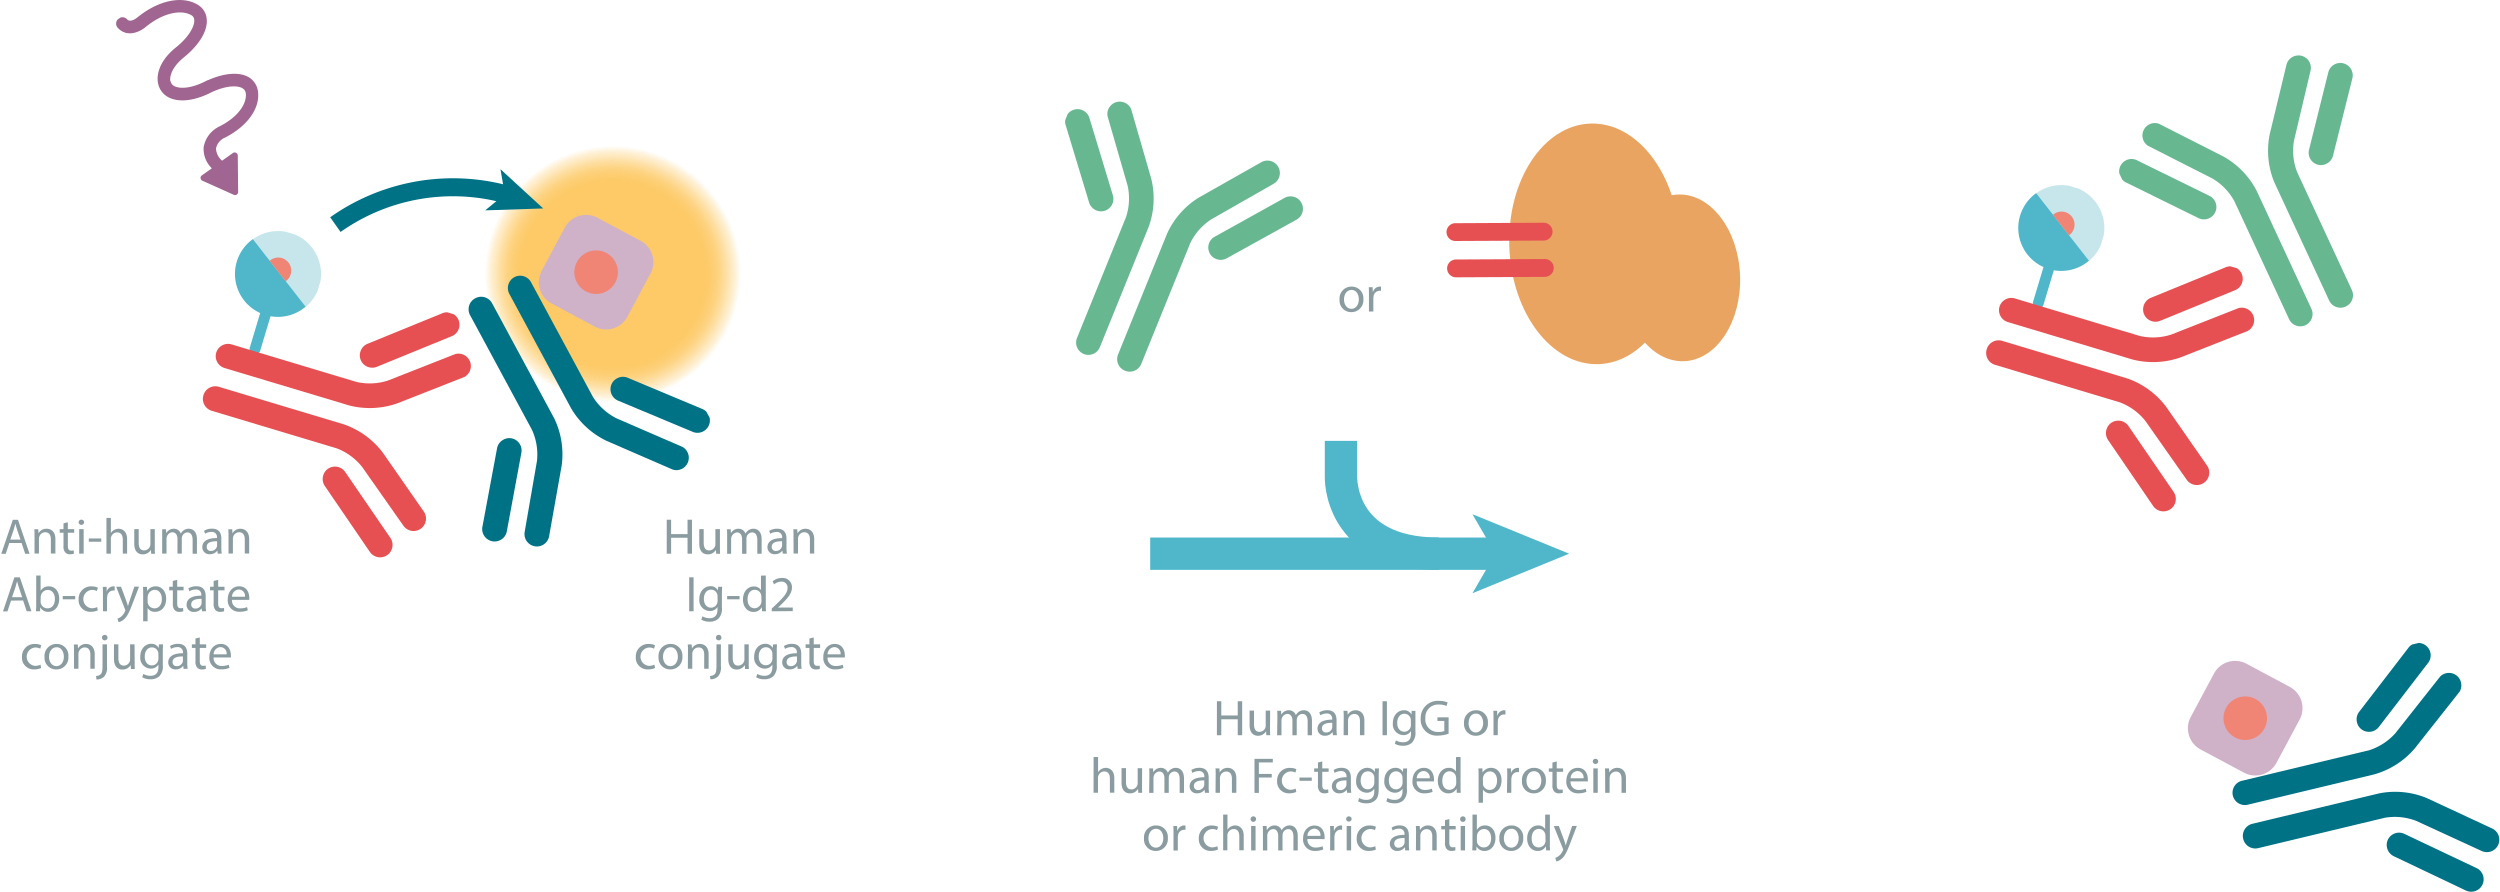 <svg id="Calque_1" data-name="Calque 1" xmlns="http://www.w3.org/2000/svg" xmlns:xlink="http://www.w3.org/1999/xlink" viewBox="0 0 694.51 247.88"><defs><radialGradient id="Dégradé_sans_nom_31" cx="38.48" cy="38.48" r="38.48" gradientUnits="userSpaceOnUse"><stop offset="0.71" stop-color="#fdca67"/><stop offset="0.74" stop-color="#fdca67" stop-opacity="0.98"/><stop offset="0.78" stop-color="#fdca67" stop-opacity="0.91"/><stop offset="0.82" stop-color="#fdca67" stop-opacity="0.81"/><stop offset="0.86" stop-color="#fdca67" stop-opacity="0.66"/><stop offset="0.9" stop-color="#fdca67" stop-opacity="0.48"/><stop offset="0.95" stop-color="#fdca67" stop-opacity="0.25"/><stop offset="0.99" stop-color="#fdca67" stop-opacity="0"/></radialGradient><symbol id="fluorophore-emission-orange" data-name="fluorophore-emission-orange" viewBox="0 0 76.96 76.96"><path d="M74.23,52.67A38.47,38.47,0,1,1,52.67,2.72,38.46,38.46,0,0,1,74.23,52.67Z" fill="url(#Dégradé_sans_nom_31)"/></symbol><symbol id="fluorophore-donor-cryptate2" data-name="fluorophore-donor-cryptate2" viewBox="0 0 17.27 25.51"><path d="M1.81,3.31,7.67,7.46l2,1.41,6.23,4.41a8.62,8.62,0,0,1-6.23,3.89v7.25a1.09,1.09,0,0,1-2.18,0V17.15A8.63,8.63,0,0,1,1.81,3.31Z" fill="#4fb7c9"/><path d="M1.82,3.34a8.64,8.64,0,0,1,14.08,10Z" fill="#8fcfd9" opacity="0.5"/><path d="M6.29,6.53a2.62,2.62,0,0,1,4.84,1.4,2.58,2.58,0,0,1-.57,1.63" fill="#f08576"/></symbol><symbol id="antibody-red" data-name="antibody-red" viewBox="0 0 51.27 50.27"><path d="M21.18,50.27a2.49,2.49,0,0,1-2.5-2.5V21.53a11.93,11.93,0,0,0-2.1-6l-9-11.44A2.5,2.5,0,0,1,11.46,1l9,11.44a16.65,16.65,0,0,1,3.18,9.14V47.77A2.5,2.5,0,0,1,21.18,50.27Z" fill="#e75052"/><path d="M12.62,22.53a2.48,2.48,0,0,1-1.94-.93L.56,9.07A2.5,2.5,0,1,1,4.44,5.93L14.57,18.46A2.5,2.5,0,0,1,14.19,22,2.46,2.46,0,0,1,12.62,22.53Z" fill="#e75052"/><path d="M30.09,50.27a2.5,2.5,0,0,1-2.5-2.5V21.53a16.65,16.65,0,0,1,3.18-9.14L39.81,1a2.5,2.5,0,0,1,3.92,3.1l-9,11.44a11.93,11.93,0,0,0-2.1,6V47.77A2.5,2.5,0,0,1,30.09,50.27Z" fill="#e75052"/><path d="M38.65,22.53A2.44,2.44,0,0,1,37.08,22a2.49,2.49,0,0,1-.38-3.51L46.82,5.93a2.5,2.5,0,0,1,3.89,3.14L40.59,21.6A2.5,2.5,0,0,1,38.65,22.53Z" fill="#e75052"/></symbol><symbol id="antibody-blue" data-name="antibody-blue" viewBox="0 0 51.27 50.27"><path d="M21.18,50.27a2.49,2.49,0,0,1-2.5-2.5V21.53a11.93,11.93,0,0,0-2.1-6l-9-11.44A2.5,2.5,0,0,1,11.46,1l9,11.44a16.65,16.65,0,0,1,3.18,9.14V47.77A2.5,2.5,0,0,1,21.18,50.27Z" fill="#007286"/><path d="M12.62,22.53a2.48,2.48,0,0,1-1.94-.93L.56,9.07A2.5,2.5,0,1,1,4.44,5.93L14.57,18.46A2.5,2.5,0,0,1,14.19,22,2.46,2.46,0,0,1,12.62,22.53Z" fill="#007286"/><path d="M30.09,50.27a2.5,2.5,0,0,1-2.5-2.5V21.53a16.65,16.65,0,0,1,3.18-9.14L39.81,1a2.5,2.5,0,0,1,3.92,3.1l-9,11.44a11.93,11.93,0,0,0-2.1,6V47.77A2.5,2.5,0,0,1,30.09,50.27Z" fill="#007286"/><path d="M38.64,22.53A2.43,2.43,0,0,1,37.08,22a2.49,2.49,0,0,1-.38-3.51L46.82,5.93a2.5,2.5,0,0,1,3.89,3.14L40.59,21.6A2.5,2.5,0,0,1,38.64,22.53Z" fill="#007286"/></symbol><symbol id="antibody-green" data-name="antibody-green" viewBox="0 0 51.27 50.27"><path d="M21.18,50.27a2.49,2.49,0,0,1-2.5-2.5V21.53a11.93,11.93,0,0,0-2.1-6l-9-11.44A2.5,2.5,0,0,1,11.46,1l9,11.44a16.65,16.65,0,0,1,3.18,9.14V47.77A2.5,2.5,0,0,1,21.18,50.27Z" fill="#67b891"/><path d="M12.62,22.53a2.48,2.48,0,0,1-1.94-.93L.56,9.07A2.5,2.5,0,1,1,4.44,5.93L14.57,18.46A2.5,2.5,0,0,1,14.19,22,2.46,2.46,0,0,1,12.62,22.53Z" fill="#67b891"/><path d="M30.09,50.27a2.5,2.5,0,0,1-2.5-2.5V21.53a16.65,16.65,0,0,1,3.18-9.14L39.81,1a2.5,2.5,0,0,1,3.92,3.1l-9,11.44a11.93,11.93,0,0,0-2.1,6V47.77A2.5,2.5,0,0,1,30.09,50.27Z" fill="#67b891"/><path d="M38.64,22.53A2.43,2.43,0,0,1,37.08,22a2.49,2.49,0,0,1-.38-3.51L46.82,5.93a2.5,2.5,0,0,1,3.89,3.14L40.59,21.6A2.5,2.5,0,0,1,38.64,22.53Z" fill="#67b891"/></symbol><symbol id="protein-double_2" data-name="protein-double 2" viewBox="0 0 46.22 48.46"><ellipse cx="17.16" cy="24.23" rx="17.16" ry="24.23" fill="#e9a461"/><ellipse cx="34.33" cy="31.67" rx="11.89" ry="16.79" fill="#e9a461"/></symbol><symbol id="antibody" data-name="antibody" viewBox="0 0 31.31 20.45"><path d="M26.81,20.45a2.64,2.64,0,0,1-.55-.06L2,14.94a2.5,2.5,0,0,1,1.1-4.88l24.31,5.45a2.5,2.5,0,0,1-.55,4.94Z" fill="#e75052"/><path d="M28.81,10.45a2.64,2.64,0,0,1-.55-.06L4,4.94A2.5,2.5,0,0,1,5.05.06L29.36,5.51a2.5,2.5,0,0,1-.55,4.94Z" fill="#e75052"/></symbol><symbol id="Nouveau_symbole_1" data-name="Nouveau symbole 1" viewBox="0 0 116.38 42.33"><line y1="31.35" x2="97.32" y2="31.35" fill="none" stroke="#4fb7c9" stroke-miterlimit="10" stroke-width="9"/><polygon points="116.38 31.35 89.52 42.33 95.89 31.35 89.52 20.38 116.38 31.35" fill="#4fb7c9"/><path d="M80.14,31.35C52.15,31.35,53,9.87,53,9.87V0" fill="none" stroke="#4fb7c9" stroke-miterlimit="10" stroke-width="9"/></symbol><symbol id="stimulation" data-name="stimulation" viewBox="0 0 20.1 42.52"><path d="M12.7,20.42a1,1,0,0,0-.29-.08C9,19.89,7.13,18.63,6.53,17.6a1.4,1.4,0,0,1-.13-1.32l0-.1s.81-2,4.93-2.3c3.9-.23,7-1.56,8.16-3.54a3.64,3.64,0,0,0,.23-3.49c-1.45-3.31-5.85-5.24-11.2-4.91H8.48s-1.88.2-2-.86a1.27,1.27,0,1,0-2.51.38c.42,2.76,3.31,3.17,4.82,3,4.84-.28,7.86,1.51,8.7,3.41A1.15,1.15,0,0,1,17.37,9c-.62,1-2.76,2.13-6.15,2.33-5.55.34-7,3.42-7.17,4a4,4,0,0,0,.29,3.54c1.14,1.95,3.78,3.36,7.29,3.9l.07,0c3.42.6,5.16,1.92,5.63,2.87a1.36,1.36,0,0,1,0,1.31c-.93,1.73-3.93,3.11-8.54,2.3H8.63A5.62,5.62,0,0,0,4.17,30.9a5.39,5.39,0,0,0-1.09,4.39H.63a.62.62,0,0,0-.54.94l3.54,6a.62.62,0,0,0,1,0l4.16-6a.62.62,0,0,0-.51-1H5.64a3.42,3.42,0,0,1,.42-2.71,3.09,3.09,0,0,1,2.31-.8c5.12.87,9.49-.54,11.14-3.6a3.9,3.9,0,0,0,.1-3.62C18.66,22.62,16.16,21.12,12.7,20.42Z" fill="#a06590"/></symbol><symbol id="fluorophore-acceptor-d2" data-name="fluorophore-acceptor-d2" viewBox="0 0 23.7 23.7"><path d="M22.28,15.27l-7,7a4.85,4.85,0,0,1-6.85,0l-7-7a4.85,4.85,0,0,1,0-6.85l7-7a4.85,4.85,0,0,1,6.85,0l7,7A4.85,4.85,0,0,1,22.28,15.27Z" fill="#d0b2c8"/><circle cx="11.85" cy="11.85" r="4.39" fill="#f08576"/></symbol></defs><title>human-fc-62HFCPEG-62HFCPEH-avec d2</title><path d="M339.28,194.81v3.95h4.57v-3.95h1.23v9.44h-1.23v-4.43h-4.57v4.43h-1.22v-9.44Z" fill="#8b9ca0"/><path d="M352.82,202.4c0,.7,0,1.31.06,1.85h-1.09l-.07-1.11h0a2.54,2.54,0,0,1-2.24,1.26c-1.07,0-2.34-.59-2.34-3v-4h1.23v3.75c0,1.29.39,2.16,1.51,2.16a1.73,1.73,0,0,0,1.74-1.75v-4.16h1.23Z" fill="#8b9ca0"/><path d="M354.86,199.3c0-.7,0-1.27-.05-1.83h1.08l.05,1.09h0a2.35,2.35,0,0,1,2.13-1.25,2,2,0,0,1,1.92,1.36h0a2.88,2.88,0,0,1,.76-.88,2.29,2.29,0,0,1,1.5-.48c.89,0,2.22.59,2.22,2.95v4h-1.2v-3.84c0-1.3-.48-2.09-1.47-2.09a1.6,1.6,0,0,0-1.46,1.12,2,2,0,0,0-.1.62v4.19h-1.2v-4.06c0-1.08-.48-1.87-1.42-1.87a1.68,1.68,0,0,0-1.52,1.23,1.77,1.77,0,0,0-.1.61v4.09h-1.21Z" fill="#8b9ca0"/><path d="M370.29,204.25l-.09-.86h-.05a2.48,2.48,0,0,1-2.07,1,1.93,1.93,0,0,1-2.07-1.94c0-1.64,1.45-2.54,4.07-2.53v-.14a1.4,1.4,0,0,0-1.54-1.57,3.33,3.33,0,0,0-1.76.51l-.28-.81a4.14,4.14,0,0,1,2.22-.61c2.08,0,2.58,1.42,2.58,2.78v2.53a10,10,0,0,0,.11,1.63Zm-.18-3.46c-1.34,0-2.87.21-2.87,1.52a1.09,1.09,0,0,0,1.16,1.18,1.68,1.68,0,0,0,1.64-1.13,1.4,1.4,0,0,0,.07-.4Z" fill="#8b9ca0"/><path d="M373.29,199.3c0-.7,0-1.27-.06-1.83h1.09l.07,1.12h0a2.49,2.49,0,0,1,2.24-1.28c.94,0,2.4.56,2.4,2.89v4.05h-1.23v-3.91c0-1.09-.41-2-1.57-2a1.75,1.75,0,0,0-1.66,1.26,1.91,1.91,0,0,0-.08.57v4.08h-1.23Z" fill="#8b9ca0"/><path d="M385.29,194.81v9.44h-1.22v-9.44Z" fill="#8b9ca0"/><path d="M393.21,197.47c0,.49,0,1,0,1.86v3.94a3.89,3.89,0,0,1-1,3.09,3.57,3.57,0,0,1-2.46.81,4.42,4.42,0,0,1-2.26-.55l.31-.94a3.84,3.84,0,0,0,2,.53c1.26,0,2.18-.66,2.18-2.37v-.75h0a2.42,2.42,0,0,1-2.15,1.13,3,3,0,0,1-2.89-3.31c0-2.29,1.5-3.6,3.06-3.6a2.25,2.25,0,0,1,2.11,1.18h0l.05-1Zm-1.27,2.67a2,2,0,0,0-.07-.56,1.79,1.79,0,0,0-1.72-1.3c-1.18,0-2,1-2,2.56,0,1.33.67,2.44,2,2.44a1.81,1.81,0,0,0,1.71-1.26,2.16,2.16,0,0,0,.1-.66Z" fill="#8b9ca0"/><path d="M402.43,203.83a9,9,0,0,1-2.9.52,4.44,4.44,0,0,1-4.85-4.77,4.73,4.73,0,0,1,5.11-4.87,6,6,0,0,1,2.36.43l-.3,1a4.77,4.77,0,0,0-2.09-.41,3.53,3.53,0,0,0-3.79,3.8,3.46,3.46,0,0,0,3.64,3.81,4.13,4.13,0,0,0,1.62-.25v-2.82h-1.91v-1h3.11Z" fill="#8b9ca0"/><path d="M413.34,200.8a3.31,3.31,0,0,1-3.37,3.6,3.22,3.22,0,0,1-3.25-3.49,3.31,3.31,0,0,1,3.36-3.6A3.21,3.21,0,0,1,413.34,200.8Zm-5.37.07c0,1.49.85,2.61,2,2.61s2.06-1.11,2.06-2.64c0-1.14-.57-2.6-2-2.6S408,199.58,408,200.87Z" fill="#8b9ca0"/><path d="M414.9,199.58c0-.79,0-1.48-.06-2.11h1.08l0,1.33H416a2,2,0,0,1,1.87-1.49,1.23,1.23,0,0,1,.35.05v1.16a1.7,1.7,0,0,0-2.07,1.54,3.22,3.22,0,0,0-.06.57v3.62H414.9Z" fill="#8b9ca0"/><path d="M303.81,210.3h1.24v4.23h0a2.33,2.33,0,0,1,.89-.87,2.53,2.53,0,0,1,1.26-.35c.91,0,2.36.56,2.36,2.9v4h-1.23v-3.9c0-1.09-.4-2-1.57-2a1.76,1.76,0,0,0-1.65,1.23,1.51,1.51,0,0,0-.08.59v4.09h-1.24Z" fill="#8b9ca0"/><path d="M317.26,218.4c0,.7,0,1.31.05,1.85h-1.09l-.07-1.11h0a2.53,2.53,0,0,1-2.24,1.26c-1.06,0-2.34-.59-2.34-3v-4h1.23v3.75c0,1.29.4,2.16,1.52,2.16a1.79,1.79,0,0,0,1.62-1.12,1.81,1.81,0,0,0,.11-.63v-4.16h1.24Z" fill="#8b9ca0"/><path d="M319.3,215.3c0-.7,0-1.27-.06-1.83h1.08l.06,1.09h0a2.35,2.35,0,0,1,2.13-1.25,2,2,0,0,1,1.92,1.36h0a2.88,2.88,0,0,1,.76-.88,2.3,2.3,0,0,1,1.5-.48c.9,0,2.23.59,2.23,2.95v4h-1.21v-3.84c0-1.3-.47-2.09-1.47-2.09a1.6,1.6,0,0,0-1.46,1.12,2.31,2.31,0,0,0-.09.62v4.19h-1.21v-4.06c0-1.08-.47-1.87-1.41-1.87a1.7,1.7,0,0,0-1.53,1.23,1.77,1.77,0,0,0-.1.61v4.09h-1.2Z" fill="#8b9ca0"/><path d="M334.73,220.25l-.1-.86h0a2.52,2.52,0,0,1-2.08,1,1.93,1.93,0,0,1-2.07-1.94c0-1.64,1.46-2.54,4.08-2.53v-.14a1.4,1.4,0,0,0-1.54-1.57,3.39,3.39,0,0,0-1.77.51l-.28-.81a4.15,4.15,0,0,1,2.23-.61c2.07,0,2.58,1.42,2.58,2.78v2.53a9,9,0,0,0,.11,1.63Zm-.18-3.46c-1.35,0-2.88.21-2.88,1.52a1.1,1.1,0,0,0,1.17,1.18,1.7,1.7,0,0,0,1.64-1.13,1.4,1.4,0,0,0,.07-.4Z" fill="#8b9ca0"/><path d="M337.72,215.3c0-.7,0-1.27-.05-1.83h1.09l.07,1.12h0a2.48,2.48,0,0,1,2.24-1.28c.94,0,2.39.56,2.39,2.89v4.05h-1.23v-3.91c0-1.09-.41-2-1.57-2A1.74,1.74,0,0,0,339,215.6a1.62,1.62,0,0,0-.09.57v4.08h-1.23Z" fill="#8b9ca0"/><path d="M348.5,210.81h5.09v1h-3.87V215h3.57v1h-3.57v4.27H348.5Z" fill="#8b9ca0"/><path d="M360.11,220a4.69,4.69,0,0,1-1.95.39,3.22,3.22,0,0,1-3.37-3.46,3.44,3.44,0,0,1,3.64-3.6,4.1,4.1,0,0,1,1.71.35l-.28.95a2.87,2.87,0,0,0-1.43-.32,2.56,2.56,0,0,0,0,5.1,3.54,3.54,0,0,0,1.51-.34Z" fill="#8b9ca0"/><path d="M364.41,216v.91H361V216Z" fill="#8b9ca0"/><path d="M367.33,211.52v1.95h1.77v.94h-1.77v3.65c0,.84.24,1.32.93,1.32a2.82,2.82,0,0,0,.71-.08l.06.92a3,3,0,0,1-1.1.17,1.71,1.71,0,0,1-1.33-.52,2.52,2.52,0,0,1-.47-1.77v-3.69h-1.05v-.94h1.05v-1.63Z" fill="#8b9ca0"/><path d="M374.23,220.25l-.09-.86h0a2.52,2.52,0,0,1-2.08,1,1.93,1.93,0,0,1-2.07-1.94c0-1.64,1.46-2.54,4.07-2.53v-.14a1.4,1.4,0,0,0-1.54-1.57,3.36,3.36,0,0,0-1.76.51l-.28-.81a4.15,4.15,0,0,1,2.23-.61c2.07,0,2.57,1.42,2.57,2.78v2.53a9,9,0,0,0,.12,1.63Zm-.18-3.46c-1.34,0-2.87.21-2.87,1.52a1.09,1.09,0,0,0,1.16,1.18,1.68,1.68,0,0,0,1.64-1.13,1.4,1.4,0,0,0,.07-.4Z" fill="#8b9ca0"/><path d="M383.07,213.47c0,.49-.06,1-.06,1.86v3.94c0,1.55-.3,2.5-1,3.09a3.58,3.58,0,0,1-2.47.81,4.39,4.39,0,0,1-2.25-.55l.3-.94a3.84,3.84,0,0,0,2,.53c1.26,0,2.19-.66,2.19-2.37v-.75h0a2.45,2.45,0,0,1-2.16,1.13,3,3,0,0,1-2.88-3.31c0-2.29,1.5-3.6,3.05-3.6a2.27,2.27,0,0,1,2.12,1.18h0l.05-1Zm-1.28,2.67a2,2,0,0,0-.06-.56,1.79,1.79,0,0,0-1.73-1.3c-1.17,0-2,1-2,2.56,0,1.33.68,2.44,2,2.44A1.82,1.82,0,0,0,381.7,218a2.15,2.15,0,0,0,.09-.66Z" fill="#8b9ca0"/><path d="M390.9,213.47c0,.49-.06,1-.06,1.86v3.94a3.89,3.89,0,0,1-1,3.09,3.57,3.57,0,0,1-2.46.81,4.45,4.45,0,0,1-2.26-.55l.31-.94a3.84,3.84,0,0,0,2,.53c1.26,0,2.19-.66,2.19-2.37v-.75h0a2.45,2.45,0,0,1-2.16,1.13,3,3,0,0,1-2.89-3.31c0-2.29,1.5-3.6,3.06-3.6a2.25,2.25,0,0,1,2.11,1.18h0l.06-1Zm-1.28,2.67a1.66,1.66,0,0,0-.07-.56,1.78,1.78,0,0,0-1.72-1.3c-1.18,0-2,1-2,2.56,0,1.33.67,2.44,2,2.44a1.8,1.8,0,0,0,1.71-1.26,2.16,2.16,0,0,0,.1-.66Z" fill="#8b9ca0"/><path d="M393.57,217.08a2.17,2.17,0,0,0,2.32,2.36,4.57,4.57,0,0,0,1.88-.35l.21.88a5.64,5.64,0,0,1-2.26.42,3.15,3.15,0,0,1-3.33-3.42c0-2.05,1.2-3.66,3.18-3.66,2.21,0,2.8,1.95,2.8,3.2a5.55,5.55,0,0,1,0,.57Zm3.61-.88a1.76,1.76,0,0,0-1.71-2,2,2,0,0,0-1.89,2Z" fill="#8b9ca0"/><path d="M405.75,210.3v8.2c0,.6,0,1.29.06,1.75H404.7l-.06-1.18h0a2.49,2.49,0,0,1-2.31,1.33c-1.64,0-2.9-1.39-2.9-3.44,0-2.26,1.39-3.65,3-3.65a2.27,2.27,0,0,1,2.05,1h0v-4Zm-1.23,5.93a2.24,2.24,0,0,0-.06-.52,1.8,1.8,0,0,0-1.78-1.43c-1.27,0-2,1.12-2,2.62s.67,2.51,2,2.51a1.85,1.85,0,0,0,1.81-1.47,2.29,2.29,0,0,0,.06-.54Z" fill="#8b9ca0"/><path d="M410.76,215.68c0-.87,0-1.57-.06-2.21h1.11l.05,1.16h0a2.68,2.68,0,0,1,2.41-1.32c1.64,0,2.87,1.39,2.87,3.45,0,2.44-1.48,3.64-3.08,3.64a2.4,2.4,0,0,1-2.09-1.06h0V223h-1.22Zm1.22,1.81a2.57,2.57,0,0,0,0,.5,1.91,1.91,0,0,0,1.85,1.45c1.3,0,2.06-1.07,2.06-2.62,0-1.36-.71-2.52-2-2.52a2,2,0,0,0-1.86,1.52,2.17,2.17,0,0,0-.08.51Z" fill="#8b9ca0"/><path d="M418.72,215.58c0-.79,0-1.48-.05-2.11h1.08l0,1.33h0a2.05,2.05,0,0,1,1.88-1.49,1.23,1.23,0,0,1,.35.05v1.16a1.7,1.7,0,0,0-2.07,1.54,3.22,3.22,0,0,0-.06.57v3.62h-1.22Z" fill="#8b9ca0"/><path d="M429.44,216.8a3.31,3.31,0,0,1-3.38,3.6,3.22,3.22,0,0,1-3.25-3.49,3.31,3.31,0,0,1,3.36-3.6A3.22,3.22,0,0,1,429.44,216.8Zm-5.38.07c0,1.49.85,2.61,2.06,2.61s2.06-1.11,2.06-2.64c0-1.14-.58-2.6-2-2.6S424.06,215.58,424.06,216.87Z" fill="#8b9ca0"/><path d="M432.47,211.52v1.95h1.77v.94h-1.77v3.65c0,.84.24,1.32.93,1.32a2.82,2.82,0,0,0,.71-.08l.06.92a3,3,0,0,1-1.09.17,1.72,1.72,0,0,1-1.34-.52,2.52,2.52,0,0,1-.47-1.77v-3.69h-1v-.94h1v-1.63Z" fill="#8b9ca0"/><path d="M436.31,217.08a2.17,2.17,0,0,0,2.32,2.36,4.54,4.54,0,0,0,1.88-.35l.21.88a5.58,5.58,0,0,1-2.25.42,3.16,3.16,0,0,1-3.34-3.42c0-2.05,1.21-3.66,3.18-3.66,2.21,0,2.8,1.95,2.8,3.2a5.55,5.55,0,0,1,0,.57Zm3.61-.88a1.75,1.75,0,0,0-1.71-2,2,2,0,0,0-1.89,2Z" fill="#8b9ca0"/><path d="M444,211.56a.77.77,0,0,1-1.53,0,.75.75,0,0,1,.77-.77A.74.74,0,0,1,444,211.56Zm-1.37,8.69v-6.78h1.23v6.78Z" fill="#8b9ca0"/><path d="M445.91,215.3c0-.7,0-1.27-.05-1.83H447l.07,1.12h0a2.48,2.48,0,0,1,2.24-1.28c.94,0,2.39.56,2.39,2.89v4.05h-1.23v-3.91c0-1.09-.41-2-1.57-2a1.74,1.74,0,0,0-1.65,1.26,1.62,1.62,0,0,0-.09.57v4.08h-1.23Z" fill="#8b9ca0"/><path d="M324.43,232.8a3.31,3.31,0,0,1-3.37,3.6,3.22,3.22,0,0,1-3.25-3.49,3.31,3.31,0,0,1,3.36-3.6A3.21,3.21,0,0,1,324.43,232.8Zm-5.38.07c0,1.49.86,2.61,2.06,2.61s2.06-1.11,2.06-2.64c0-1.14-.57-2.6-2-2.6S319.05,231.58,319.05,232.87Z" fill="#8b9ca0"/><path d="M326,231.58c0-.79,0-1.48-.05-2.11H327l.05,1.33h.05a2,2,0,0,1,1.88-1.49,1.23,1.23,0,0,1,.35.05v1.16a1.76,1.76,0,0,0-.42,0,1.72,1.72,0,0,0-1.65,1.58,3.22,3.22,0,0,0-.06.57v3.62H326Z" fill="#8b9ca0"/><path d="M338.36,236a4.69,4.69,0,0,1-1.95.39,3.22,3.22,0,0,1-3.37-3.46,3.44,3.44,0,0,1,3.64-3.6,4.1,4.1,0,0,1,1.71.35l-.28.95a2.87,2.87,0,0,0-1.43-.32,2.56,2.56,0,0,0,0,5.1,3.54,3.54,0,0,0,1.51-.34Z" fill="#8b9ca0"/><path d="M339.8,226.3H341v4.23h0a2.37,2.37,0,0,1,.88-.87,2.56,2.56,0,0,1,1.26-.35c.91,0,2.37.56,2.37,2.9v4h-1.23v-3.9c0-1.09-.41-2-1.57-2a1.76,1.76,0,0,0-1.65,1.23,1.5,1.5,0,0,0-.09.59v4.09H339.8Z" fill="#8b9ca0"/><path d="M348.94,227.56a.76.76,0,1,1-1.52,0,.75.75,0,0,1,.77-.77A.73.73,0,0,1,348.94,227.56Zm-1.37,8.69v-6.78h1.23v6.78Z" fill="#8b9ca0"/><path d="M350.85,231.3c0-.7,0-1.27-.06-1.83h1.08l.05,1.09H352a2.34,2.34,0,0,1,2.13-1.25,2,2,0,0,1,1.91,1.36h0a2.88,2.88,0,0,1,.76-.88,2.3,2.3,0,0,1,1.5-.48c.89,0,2.22.59,2.22,2.95v4h-1.2v-3.84c0-1.3-.48-2.09-1.47-2.09a1.6,1.6,0,0,0-1.46,1.12,2.3,2.3,0,0,0-.1.62v4.19h-1.2v-4.06c0-1.08-.48-1.87-1.41-1.87a1.68,1.68,0,0,0-1.53,1.23,1.77,1.77,0,0,0-.1.61v4.09h-1.2Z" fill="#8b9ca0"/><path d="M363.21,233.08a2.17,2.17,0,0,0,2.32,2.36,4.54,4.54,0,0,0,1.88-.35l.21.88a5.58,5.58,0,0,1-2.25.42A3.16,3.16,0,0,1,362,233c0-2.05,1.21-3.66,3.18-3.66,2.21,0,2.8,1.95,2.8,3.2a5.55,5.55,0,0,1,0,.57Zm3.61-.88a1.75,1.75,0,0,0-1.71-2,2,2,0,0,0-1.89,2Z" fill="#8b9ca0"/><path d="M369.54,231.58c0-.79,0-1.48-.06-2.11h1.08l0,1.33h.06a2,2,0,0,1,1.87-1.49,1.23,1.23,0,0,1,.35.05v1.16a1.7,1.7,0,0,0-2.07,1.54,3.22,3.22,0,0,0-.06.57v3.62h-1.21Z" fill="#8b9ca0"/><path d="M375.49,227.56a.77.77,0,0,1-1.53,0,.75.75,0,0,1,.77-.77A.74.74,0,0,1,375.49,227.56Zm-1.38,8.69v-6.78h1.24v6.78Z" fill="#8b9ca0"/><path d="M382.22,236a4.63,4.63,0,0,1-1.94.39,3.22,3.22,0,0,1-3.38-3.46,3.44,3.44,0,0,1,3.64-3.6,4.1,4.1,0,0,1,1.71.35l-.28.95a2.84,2.84,0,0,0-1.43-.32,2.56,2.56,0,0,0,0,5.1,3.54,3.54,0,0,0,1.51-.34Z" fill="#8b9ca0"/><path d="M390.38,236.25l-.09-.86h-.05a2.48,2.48,0,0,1-2.07,1,1.93,1.93,0,0,1-2.07-1.94c0-1.64,1.45-2.54,4.07-2.53v-.14a1.4,1.4,0,0,0-1.54-1.57,3.33,3.33,0,0,0-1.76.51l-.28-.81a4.14,4.14,0,0,1,2.22-.61c2.08,0,2.58,1.42,2.58,2.78v2.53a10,10,0,0,0,.11,1.63Zm-.18-3.46c-1.34,0-2.87.21-2.87,1.52a1.09,1.09,0,0,0,1.16,1.18,1.68,1.68,0,0,0,1.64-1.13,1.4,1.4,0,0,0,.07-.4Z" fill="#8b9ca0"/><path d="M393.38,231.3c0-.7,0-1.27-.06-1.83h1.09l.07,1.12h0a2.49,2.49,0,0,1,2.24-1.28c.94,0,2.4.56,2.4,2.89v4.05h-1.23v-3.91c0-1.09-.41-2-1.57-2a1.75,1.75,0,0,0-1.66,1.26,1.91,1.91,0,0,0-.08.57v4.08h-1.23Z" fill="#8b9ca0"/><path d="M402.63,227.52v1.95h1.77v.94h-1.77v3.65c0,.84.24,1.32.93,1.32a2.82,2.82,0,0,0,.71-.08l.06.92a3,3,0,0,1-1.1.17,1.71,1.71,0,0,1-1.33-.52,2.52,2.52,0,0,1-.47-1.77v-3.69h-1.05v-.94h1.05v-1.63Z" fill="#8b9ca0"/><path d="M407.15,227.56a.72.72,0,0,1-.78.76.74.74,0,0,1-.74-.76.75.75,0,0,1,.77-.77A.73.73,0,0,1,407.15,227.56Zm-1.37,8.69v-6.78H407v6.78Z" fill="#8b9ca0"/><path d="M409,236.25c0-.46.06-1.15.06-1.75v-8.2h1.22v4.26h0a2.53,2.53,0,0,1,2.32-1.25c1.68,0,2.87,1.4,2.85,3.46,0,2.43-1.52,3.63-3,3.63a2.43,2.43,0,0,1-2.27-1.27h0l-.05,1.12Zm1.28-2.72a2.22,2.22,0,0,0,.05.45,1.9,1.9,0,0,0,1.85,1.44c1.29,0,2.06-1,2.06-2.6,0-1.36-.7-2.52-2-2.52a2,2,0,0,0-1.87,1.51,2.32,2.32,0,0,0-.07.5Z" fill="#8b9ca0"/><path d="M423.16,232.8a3.31,3.31,0,0,1-3.38,3.6,3.22,3.22,0,0,1-3.25-3.49,3.31,3.31,0,0,1,3.36-3.6A3.22,3.22,0,0,1,423.16,232.8Zm-5.38.07c0,1.49.85,2.61,2.06,2.61s2.06-1.11,2.06-2.64c0-1.14-.58-2.6-2-2.6S417.78,231.58,417.78,232.87Z" fill="#8b9ca0"/><path d="M430.56,226.3v8.2c0,.6,0,1.29.06,1.75h-1.11l-.05-1.18h0a2.5,2.5,0,0,1-2.31,1.33c-1.64,0-2.9-1.39-2.9-3.44,0-2.26,1.39-3.65,3-3.65a2.25,2.25,0,0,1,2,1h0v-4Zm-1.23,5.93a2.24,2.24,0,0,0-.05-.52,1.82,1.82,0,0,0-1.78-1.43c-1.28,0-2,1.12-2,2.62s.67,2.51,2,2.51a1.87,1.87,0,0,0,1.81-1.47,2.31,2.31,0,0,0,.05-.54Z" fill="#8b9ca0"/><path d="M433.05,229.47l1.49,4c.15.45.32,1,.43,1.39h0c.13-.4.27-.92.43-1.41l1.35-4h1.3l-1.85,4.83c-.88,2.33-1.48,3.52-2.32,4.25a3.28,3.28,0,0,1-1.51.79l-.31-1a3.34,3.34,0,0,0,1.08-.61,3.73,3.73,0,0,0,1-1.37.76.76,0,0,0,.1-.29,1.34,1.34,0,0,0-.08-.33l-2.51-6.24Z" fill="#8b9ca0"/><path d="M2.59,150.85l-1,3H.35l3.21-9.44H5l3.22,9.44H7l-1-3Zm3.1-.95-.93-2.72c-.21-.62-.35-1.18-.49-1.72h0c-.14.56-.29,1.13-.47,1.71l-.93,2.73Z" fill="#8b9ca0"/><path d="M9.59,148.88c0-.71,0-1.28-.06-1.84h1.1l.07,1.12h0A2.49,2.49,0,0,1,13,146.89c.94,0,2.39.56,2.39,2.88v4H14.13v-3.91c0-1.09-.41-2-1.57-2a1.74,1.74,0,0,0-1.65,1.26,1.62,1.62,0,0,0-.09.57v4.08H9.59Z" fill="#8b9ca0"/><path d="M18.85,145.09V147h1.76V148H18.85v3.65c0,.84.23,1.32.92,1.32a2.82,2.82,0,0,0,.71-.08l.06.92a3,3,0,0,1-1.09.17,1.68,1.68,0,0,1-1.33-.52,2.5,2.5,0,0,1-.48-1.76V148H16.59V147h1.05v-1.62Z" fill="#8b9ca0"/><path d="M23.37,145.13a.77.77,0,0,1-1.53,0,.74.74,0,0,1,.77-.76A.73.73,0,0,1,23.37,145.13ZM22,153.82V147h1.24v6.78Z" fill="#8b9ca0"/><path d="M28.13,149.58v.91H24.67v-.91Z" fill="#8b9ca0"/><path d="M29.57,143.88H30.8v4.22h0a2.35,2.35,0,0,1,.88-.86,2.56,2.56,0,0,1,1.26-.35c.91,0,2.37.56,2.37,2.9v4H34.11v-3.89c0-1.1-.41-2-1.57-2a1.79,1.79,0,0,0-1.66,1.23,1.51,1.51,0,0,0-.08.59v4.09H29.57Z" fill="#8b9ca0"/><path d="M43,152c0,.7,0,1.32.06,1.85H42l-.07-1.11h0A2.56,2.56,0,0,1,39.64,154c-1.07,0-2.34-.58-2.34-3v-4h1.23v3.75c0,1.29.39,2.16,1.51,2.16a1.79,1.79,0,0,0,1.63-1.12,1.81,1.81,0,0,0,.11-.63V147H43Z" fill="#8b9ca0"/><path d="M45.05,148.88c0-.71,0-1.28,0-1.84h1.07l.06,1.09h0a2.34,2.34,0,0,1,2.13-1.24,2,2,0,0,1,1.92,1.36h0a2.92,2.92,0,0,1,.75-.89,2.32,2.32,0,0,1,1.5-.47c.9,0,2.23.58,2.23,2.94v4h-1.2V150c0-1.3-.48-2.09-1.47-2.09A1.6,1.6,0,0,0,50.6,149a1.85,1.85,0,0,0-.1.61v4.19H49.3v-4.06c0-1.08-.48-1.87-1.42-1.87a1.7,1.7,0,0,0-1.53,1.24,1.93,1.93,0,0,0-.09.6v4.09H45.05Z" fill="#8b9ca0"/><path d="M60.48,153.82l-.1-.86h0a2.5,2.5,0,0,1-2.07,1A1.93,1.93,0,0,1,56.2,152c0-1.64,1.45-2.54,4.07-2.52v-.14a1.39,1.39,0,0,0-1.54-1.57,3.33,3.33,0,0,0-1.76.5l-.28-.81a4.14,4.14,0,0,1,2.22-.6c2.08,0,2.58,1.41,2.58,2.77v2.54a10,10,0,0,0,.11,1.62Zm-.18-3.46c-1.34,0-2.87.21-2.87,1.53a1.08,1.08,0,0,0,1.16,1.17,1.7,1.7,0,0,0,1.64-1.13,1.4,1.4,0,0,0,.07-.39Z" fill="#8b9ca0"/><path d="M63.48,148.88c0-.71,0-1.28-.06-1.84h1.09l.07,1.12h0a2.5,2.5,0,0,1,2.24-1.27c.94,0,2.4.56,2.4,2.88v4H68v-3.91c0-1.09-.4-2-1.56-2a1.75,1.75,0,0,0-1.66,1.26,1.91,1.91,0,0,0-.08.57v4.08H63.48Z" fill="#8b9ca0"/><path d="M3.07,166.85l-1,3H.83L4,160.38H5.51l3.22,9.44H7.42l-1-3Zm3.09-.95-.92-2.72c-.21-.62-.35-1.18-.49-1.72h0c-.14.56-.29,1.13-.47,1.71l-.93,2.73Z" fill="#8b9ca0"/><path d="M10,169.82c0-.46.06-1.15.06-1.75v-8.19h1.22v4.25h0a2.55,2.55,0,0,1,2.32-1.24c1.68,0,2.87,1.4,2.85,3.46,0,2.42-1.52,3.62-3,3.62a2.41,2.41,0,0,1-2.27-1.27h0l-.05,1.12Zm1.28-2.72a2.14,2.14,0,0,0,.05.45A1.89,1.89,0,0,0,13.19,169c1.29,0,2.06-1.05,2.06-2.6,0-1.36-.7-2.52-2-2.52a2,2,0,0,0-1.87,1.51,2.32,2.32,0,0,0-.07.5Z" fill="#8b9ca0"/><path d="M20.89,165.58v.91H17.43v-.91Z" fill="#8b9ca0"/><path d="M27.16,169.57a4.47,4.47,0,0,1-1.94.39,3.22,3.22,0,0,1-3.38-3.46,3.44,3.44,0,0,1,3.64-3.6,4.07,4.07,0,0,1,1.71.35l-.28.95a2.92,2.92,0,0,0-1.43-.32,2.56,2.56,0,0,0,0,5.1,3.4,3.4,0,0,0,1.51-.34Z" fill="#8b9ca0"/><path d="M28.6,165.16c0-.8,0-1.49-.05-2.12h1.08l0,1.33h0a2,2,0,0,1,1.88-1.48,1.25,1.25,0,0,1,.35,0v1.16a1.76,1.76,0,0,0-.42,0,1.73,1.73,0,0,0-1.65,1.58,3.34,3.34,0,0,0-.06.58v3.61H28.6Z" fill="#8b9ca0"/><path d="M33.63,163l1.48,4c.16.44.33,1,.44,1.38h0c.12-.4.26-.92.43-1.41l1.35-4h1.3l-1.85,4.83c-.88,2.33-1.49,3.52-2.33,4.25a3.39,3.39,0,0,1-1.51.8l-.31-1a3.2,3.2,0,0,0,1.08-.6,3.77,3.77,0,0,0,1-1.38,1,1,0,0,0,.1-.29,1,1,0,0,0-.09-.32L32.28,163Z" fill="#8b9ca0"/><path d="M39.77,165.25c0-.87,0-1.57-.05-2.21h1.11l.05,1.16h0a2.67,2.67,0,0,1,2.41-1.31c1.64,0,2.87,1.38,2.87,3.44,0,2.44-1.48,3.64-3.08,3.64A2.38,2.38,0,0,1,41,168.91h0v3.68H39.77ZM41,167.06a2.54,2.54,0,0,0,.06.5A1.9,1.9,0,0,0,42.9,169c1.3,0,2.06-1.07,2.06-2.62,0-1.36-.72-2.52-2-2.52a2,2,0,0,0-1.86,1.52,2.18,2.18,0,0,0-.09.51Z" fill="#8b9ca0"/><path d="M49.23,161.09V163H51V164H49.23v3.65c0,.84.23,1.32.92,1.32a2.82,2.82,0,0,0,.71-.08l.06.92a3,3,0,0,1-1.09.17,1.68,1.68,0,0,1-1.33-.52,2.5,2.5,0,0,1-.48-1.76V164H47V163H48v-1.62Z" fill="#8b9ca0"/><path d="M56.13,169.82,56,169h0a2.51,2.51,0,0,1-2.07,1A1.93,1.93,0,0,1,51.84,168c0-1.64,1.46-2.54,4.08-2.52v-.14a1.4,1.4,0,0,0-1.54-1.57,3.39,3.39,0,0,0-1.77.5l-.28-.81a4.18,4.18,0,0,1,2.23-.6c2.07,0,2.58,1.41,2.58,2.77v2.54a10,10,0,0,0,.11,1.62ZM56,166.36c-1.35,0-2.87.21-2.87,1.53a1.08,1.08,0,0,0,1.16,1.17,1.7,1.7,0,0,0,1.64-1.13,1.4,1.4,0,0,0,.07-.39Z" fill="#8b9ca0"/><path d="M60.61,161.09V163h1.76V164H60.61v3.65c0,.84.24,1.32.92,1.32a3,3,0,0,0,.72-.08l0,.92a3,3,0,0,1-1.09.17,1.68,1.68,0,0,1-1.33-.52,2.5,2.5,0,0,1-.48-1.76V164h-1V163h1v-1.62Z" fill="#8b9ca0"/><path d="M64.44,166.65A2.18,2.18,0,0,0,66.77,169a4.52,4.52,0,0,0,1.87-.35l.21.88a5.38,5.38,0,0,1-2.25.42,3.14,3.14,0,0,1-3.33-3.42c0-2,1.2-3.65,3.18-3.65,2.21,0,2.8,1.94,2.8,3.19a5.55,5.55,0,0,1,0,.57Zm3.62-.88a1.76,1.76,0,0,0-1.71-2,2,2,0,0,0-1.89,2Z" fill="#8b9ca0"/><path d="M11.43,185.57a4.47,4.47,0,0,1-1.94.39,3.22,3.22,0,0,1-3.38-3.46,3.44,3.44,0,0,1,3.64-3.6,4.07,4.07,0,0,1,1.71.35l-.28.95a2.92,2.92,0,0,0-1.43-.32,2.56,2.56,0,0,0,0,5.1,3.4,3.4,0,0,0,1.51-.34Z" fill="#8b9ca0"/><path d="M19,182.37a3.31,3.31,0,0,1-3.38,3.6,3.22,3.22,0,0,1-3.25-3.48,3.31,3.31,0,0,1,3.37-3.6A3.21,3.21,0,0,1,19,182.37Zm-5.38.07c0,1.49.85,2.61,2.06,2.61s2.06-1.11,2.06-2.63c0-1.15-.58-2.61-2-2.61S13.63,181.16,13.63,182.44Z" fill="#8b9ca0"/><path d="M20.56,180.88c0-.71,0-1.28-.06-1.84h1.1l.07,1.12h0a2.52,2.52,0,0,1,2.25-1.27c.93,0,2.39.56,2.39,2.88v4H25.1v-3.91c0-1.09-.41-2-1.57-2a1.74,1.74,0,0,0-1.65,1.26,1.62,1.62,0,0,0-.09.57v4.08H20.56Z" fill="#8b9ca0"/><path d="M26.68,187.78a1.93,1.93,0,0,0,1.34-.52c.34-.39.46-.92.46-2.55V179h1.24v6.15A3.69,3.69,0,0,1,28.9,188a3.14,3.14,0,0,1-2.1.77Zm3.18-10.65a.73.73,0,0,1-.77.76.74.74,0,0,1-.76-.76.75.75,0,0,1,.78-.76A.73.73,0,0,1,29.86,177.13Z" fill="#8b9ca0"/><path d="M37.41,184c0,.7,0,1.32.05,1.85H36.37l-.07-1.11h0A2.54,2.54,0,0,1,34,186c-1.07,0-2.34-.58-2.34-3v-4h1.23v3.75c0,1.29.39,2.16,1.52,2.16a1.77,1.77,0,0,0,1.62-1.12,1.81,1.81,0,0,0,.11-.63V179h1.24Z" fill="#8b9ca0"/><path d="M45.29,179c0,.49-.06,1-.06,1.86v3.94a3.91,3.91,0,0,1-1,3.1,3.6,3.6,0,0,1-2.46.81,4.45,4.45,0,0,1-2.26-.56l.31-.94a3.84,3.84,0,0,0,2,.53c1.26,0,2.19-.66,2.19-2.37v-.75h0a2.43,2.43,0,0,1-2.16,1.13,3,3,0,0,1-2.88-3.3c0-2.3,1.49-3.6,3-3.6a2.23,2.23,0,0,1,2.11,1.17h0l.06-1ZM44,181.72a1.62,1.62,0,0,0-.07-.56,1.77,1.77,0,0,0-1.72-1.31c-1.18,0-2,1-2,2.57,0,1.33.67,2.43,2,2.43a1.78,1.78,0,0,0,1.7-1.26,2.16,2.16,0,0,0,.1-.66Z" fill="#8b9ca0"/><path d="M51,185.82l-.1-.86h0a2.52,2.52,0,0,1-2.08,1A1.93,1.93,0,0,1,46.74,184c0-1.64,1.46-2.54,4.08-2.52v-.14a1.4,1.4,0,0,0-1.55-1.57,3.35,3.35,0,0,0-1.76.5l-.28-.81a4.15,4.15,0,0,1,2.23-.6c2.07,0,2.57,1.41,2.57,2.77v2.54a8.91,8.91,0,0,0,.12,1.62Zm-.19-3.46c-1.34,0-2.87.21-2.87,1.53a1.08,1.08,0,0,0,1.16,1.17,1.68,1.68,0,0,0,1.64-1.13,1.11,1.11,0,0,0,.07-.39Z" fill="#8b9ca0"/><path d="M55.5,177.09V179h1.77V180H55.5v3.65c0,.84.24,1.32.93,1.32a2.82,2.82,0,0,0,.71-.08l.06.92a3,3,0,0,1-1.09.17,1.68,1.68,0,0,1-1.33-.52,2.5,2.5,0,0,1-.48-1.76V180h-1V179h1v-1.62Z" fill="#8b9ca0"/><path d="M59.34,182.65A2.18,2.18,0,0,0,61.67,185a4.52,4.52,0,0,0,1.87-.35l.21.88a5.38,5.38,0,0,1-2.25.42,3.15,3.15,0,0,1-3.34-3.42c0-2,1.21-3.65,3.18-3.65,2.22,0,2.8,1.94,2.8,3.19a3.65,3.65,0,0,1,0,.57Zm3.61-.88a1.75,1.75,0,0,0-1.71-2,2,2,0,0,0-1.89,2Z" fill="#8b9ca0"/><path d="M186.44,144.38v4H191v-4h1.23v9.44H191v-4.43h-4.56v4.43h-1.22v-9.44Z" fill="#8b9ca0"/><path d="M200,152c0,.7,0,1.32.05,1.85h-1.09l-.07-1.11h0A2.54,2.54,0,0,1,196.6,154c-1.06,0-2.34-.58-2.34-3v-4h1.23v3.75c0,1.29.4,2.16,1.52,2.16a1.77,1.77,0,0,0,1.62-1.12,1.81,1.81,0,0,0,.11-.63V147H200Z" fill="#8b9ca0"/><path d="M202,148.88c0-.71,0-1.28-.06-1.84H203l.05,1.09h0a2.34,2.34,0,0,1,2.13-1.24,2,2,0,0,1,1.92,1.36h0a2.81,2.81,0,0,1,.76-.89,2.3,2.3,0,0,1,1.5-.47c.89,0,2.23.58,2.23,2.94v4h-1.21V150c0-1.3-.48-2.09-1.47-2.09a1.6,1.6,0,0,0-1.46,1.13,2.18,2.18,0,0,0-.09.61v4.19h-1.21v-4.06c0-1.08-.48-1.87-1.41-1.87a1.85,1.85,0,0,0-1.63,1.84v4.09H202Z" fill="#8b9ca0"/><path d="M217.45,153.82l-.1-.86h0a2.52,2.52,0,0,1-2.08,1,1.93,1.93,0,0,1-2.07-1.94c0-1.64,1.46-2.54,4.08-2.52v-.14a1.4,1.4,0,0,0-1.55-1.57,3.35,3.35,0,0,0-1.76.5l-.28-.81a4.15,4.15,0,0,1,2.23-.6c2.07,0,2.57,1.41,2.57,2.77v2.54a8.91,8.91,0,0,0,.12,1.62Zm-.19-3.46c-1.34,0-2.87.21-2.87,1.53a1.09,1.09,0,0,0,1.17,1.17,1.67,1.67,0,0,0,1.63-1.13,1.11,1.11,0,0,0,.07-.39Z" fill="#8b9ca0"/><path d="M220.44,148.88c0-.71,0-1.28-.06-1.84h1.1l.07,1.12h0a2.52,2.52,0,0,1,2.25-1.27c.93,0,2.39.56,2.39,2.88v4H225v-3.91c0-1.09-.41-2-1.57-2a1.74,1.74,0,0,0-1.65,1.26,1.62,1.62,0,0,0-.09.57v4.08h-1.23Z" fill="#8b9ca0"/><path d="M192.68,160.38v9.44h-1.22v-9.44Z" fill="#8b9ca0"/><path d="M200.61,163c0,.49-.06,1-.06,1.86v3.94a3.91,3.91,0,0,1-1,3.1,3.62,3.62,0,0,1-2.46.81,4.45,4.45,0,0,1-2.26-.56l.31-.94a3.84,3.84,0,0,0,2,.53c1.26,0,2.18-.66,2.18-2.37v-.75h0a2.43,2.43,0,0,1-2.16,1.13,3,3,0,0,1-2.89-3.3c0-2.3,1.5-3.6,3.06-3.6a2.25,2.25,0,0,1,2.11,1.17h0l.06-1Zm-1.28,2.68a1.62,1.62,0,0,0-.07-.56,1.77,1.77,0,0,0-1.72-1.31c-1.18,0-2,1-2,2.57,0,1.33.67,2.43,2,2.43a1.79,1.79,0,0,0,1.71-1.26,2.16,2.16,0,0,0,.1-.66Z" fill="#8b9ca0"/><path d="M205.45,165.58v.91H202v-.91Z" fill="#8b9ca0"/><path d="M212.74,159.88v8.19c0,.6,0,1.29.06,1.75h-1.11l-.05-1.18h0A2.51,2.51,0,0,1,209.3,170c-1.64,0-2.9-1.38-2.9-3.44,0-2.26,1.38-3.64,3-3.64a2.28,2.28,0,0,1,2,1h0v-4Zm-1.23,5.92a1.89,1.89,0,0,0-.06-.52,1.81,1.81,0,0,0-1.77-1.43c-1.28,0-2,1.12-2,2.62s.68,2.51,2,2.51a2,2,0,0,0,1.86-2Z" fill="#8b9ca0"/><path d="M214.39,169.82v-.76l1-.93c2.32-2.22,3.37-3.39,3.39-4.77a1.63,1.63,0,0,0-1.81-1.78,3.08,3.08,0,0,0-1.93.77l-.39-.86a3.94,3.94,0,0,1,2.57-.93,2.57,2.57,0,0,1,2.79,2.65c0,1.68-1.22,3-3.14,4.89l-.73.67v0h4.09v1Z" fill="#8b9ca0"/><path d="M182,185.57a4.49,4.49,0,0,1-2,.39,3.22,3.22,0,0,1-3.37-3.46,3.44,3.44,0,0,1,3.64-3.6,4.1,4.1,0,0,1,1.71.35l-.28.95a3,3,0,0,0-1.43-.32,2.56,2.56,0,0,0,0,5.1,3.4,3.4,0,0,0,1.51-.34Z" fill="#8b9ca0"/><path d="M189.57,182.37a3.31,3.31,0,0,1-3.38,3.6,3.22,3.22,0,0,1-3.25-3.48,3.31,3.31,0,0,1,3.36-3.6A3.21,3.21,0,0,1,189.57,182.37Zm-5.38.07c0,1.49.85,2.61,2.06,2.61s2.06-1.11,2.06-2.63c0-1.15-.58-2.61-2-2.61S184.19,181.16,184.19,182.44Z" fill="#8b9ca0"/><path d="M191.12,180.88c0-.71,0-1.28-.06-1.84h1.09l.07,1.12h0a2.5,2.5,0,0,1,2.24-1.27c.94,0,2.4.56,2.4,2.88v4h-1.23v-3.91c0-1.09-.41-2-1.57-2a1.75,1.75,0,0,0-1.66,1.26,1.91,1.91,0,0,0-.08.57v4.08h-1.23Z" fill="#8b9ca0"/><path d="M197.23,187.78a2,2,0,0,0,1.35-.52c.34-.39.46-.92.46-2.55V179h1.23v6.15a3.73,3.73,0,0,1-.81,2.79,3.14,3.14,0,0,1-2.1.77Zm3.18-10.65a.72.72,0,0,1-.77.76.73.73,0,0,1-.75-.76.75.75,0,0,1,.78-.76A.72.72,0,0,1,200.41,177.13Z" fill="#8b9ca0"/><path d="M208,184c0,.7,0,1.32.06,1.85h-1.09l-.07-1.11h0a2.54,2.54,0,0,1-2.24,1.26c-1.07,0-2.34-.58-2.34-3v-4h1.23v3.75c0,1.29.39,2.16,1.51,2.16a1.79,1.79,0,0,0,1.63-1.12,1.81,1.81,0,0,0,.11-.63V179H208Z" fill="#8b9ca0"/><path d="M215.84,179c0,.49-.05,1-.05,1.86v3.94a3.91,3.91,0,0,1-1,3.1,3.62,3.62,0,0,1-2.46.81,4.43,4.43,0,0,1-2.26-.56l.31-.94a3.84,3.84,0,0,0,2,.53c1.26,0,2.18-.66,2.18-2.37v-.75h0a2.43,2.43,0,0,1-2.16,1.13,3,3,0,0,1-2.89-3.3c0-2.3,1.5-3.6,3.06-3.6a2.25,2.25,0,0,1,2.11,1.17h0l.06-1Zm-1.27,2.68a1.62,1.62,0,0,0-.07-.56,1.77,1.77,0,0,0-1.72-1.31c-1.18,0-2,1-2,2.57,0,1.33.67,2.43,2,2.43a1.79,1.79,0,0,0,1.71-1.26,2.16,2.16,0,0,0,.1-.66Z" fill="#8b9ca0"/><path d="M221.58,185.82l-.1-.86h0a2.5,2.5,0,0,1-2.07,1A1.93,1.93,0,0,1,217.3,184c0-1.64,1.45-2.54,4.07-2.52v-.14a1.39,1.39,0,0,0-1.54-1.57,3.33,3.33,0,0,0-1.76.5l-.28-.81a4.14,4.14,0,0,1,2.22-.6c2.08,0,2.58,1.41,2.58,2.77v2.54a10,10,0,0,0,.11,1.62Zm-.18-3.46c-1.34,0-2.87.21-2.87,1.53a1.08,1.08,0,0,0,1.16,1.17,1.7,1.7,0,0,0,1.64-1.13,1.4,1.4,0,0,0,.07-.39Z" fill="#8b9ca0"/><path d="M226.06,177.09V179h1.77V180h-1.77v3.65c0,.84.24,1.32.93,1.32a2.82,2.82,0,0,0,.71-.08l.06.92a3,3,0,0,1-1.1.17,1.71,1.71,0,0,1-1.33-.52,2.51,2.51,0,0,1-.47-1.76V180h-1.05V179h1.05v-1.62Z" fill="#8b9ca0"/><path d="M229.9,182.65a2.17,2.17,0,0,0,2.32,2.36,4.57,4.57,0,0,0,1.88-.35l.21.88a5.43,5.43,0,0,1-2.26.42,3.15,3.15,0,0,1-3.33-3.42c0-2,1.2-3.65,3.18-3.65,2.21,0,2.8,1.94,2.8,3.19a5.55,5.55,0,0,1,0,.57Zm3.61-.88a1.76,1.76,0,0,0-1.71-2,2,2,0,0,0-1.89,2Z" fill="#8b9ca0"/><path d="M378.75,83.11a3.31,3.31,0,0,1-3.37,3.6,3.22,3.22,0,0,1-3.25-3.49,3.31,3.31,0,0,1,3.36-3.6A3.21,3.21,0,0,1,378.75,83.11Zm-5.38.07c0,1.49.86,2.61,2.06,2.61s2.06-1.11,2.06-2.64c0-1.14-.57-2.6-2-2.6S373.37,81.89,373.37,83.18Z" fill="#8b9ca0"/><path d="M380.3,81.89c0-.8,0-1.48-.05-2.11h1.07l.05,1.33h.05a2,2,0,0,1,1.88-1.49,1.23,1.23,0,0,1,.35,0v1.16a1.76,1.76,0,0,0-.42,0,1.72,1.72,0,0,0-1.65,1.58,3.22,3.22,0,0,0-.06.57v3.62H380.3Z" fill="#8b9ca0"/><use width="76.96" height="76.96" transform="matrix(-0.66, -0.66, -0.66, 0.66, 221.05, 76.06)" xlink:href="#fluorophore-emission-orange"/><use width="17.27" height="25.51" transform="translate(69.19 61.32) rotate(16.72) scale(1.38)" xlink:href="#fluorophore-donor-cryptate2"/><use width="51.27" height="50.27" transform="translate(134.91 89.96) rotate(106.72) scale(1.38)" xlink:href="#antibody-red"/><use width="51.27" height="50.27" transform="translate(201.53 124.18) rotate(151.64) scale(1.38)" xlink:href="#antibody-blue"/><use width="51.27" height="50.27" transform="translate(680.94 176.45) rotate(76.51) scale(1.38)" xlink:href="#antibody-blue"/><use width="51.27" height="50.27" transform="translate(300.1 23.08) rotate(22.08) scale(1.38)" xlink:href="#antibody-green"/><use width="46.22" height="48.46" transform="translate(418.15 35.14) rotate(-1.97) scale(1.38)" xlink:href="#protein-double_2"/><use width="31.31" height="20.45" transform="translate(399.26 63.07) rotate(-12.94) scale(0.99)" xlink:href="#antibody"/><use width="116.38" height="42.33" transform="translate(319.53 122.47)" xlink:href="#Nouveau_symbole_1"/><use width="20.1" height="42.52" transform="matrix(1.13, -0.8, 0.8, 1.13, 27.14, 9.34)" xlink:href="#stimulation"/><path d="M93.17,62.4A56.55,56.55,0,0,1,141,54.1" fill="none" stroke="#007286" stroke-miterlimit="10" stroke-width="5"/><polygon points="150.9 57.91 134.79 58.44 140.23 53.95 139.03 47 150.9 57.91" fill="#007286"/><use width="17.27" height="25.51" transform="translate(564.6 48.55) rotate(16.72) scale(1.38)" xlink:href="#fluorophore-donor-cryptate2"/><use width="51.27" height="50.27" transform="translate(630.31 77.19) rotate(106.72) scale(1.38)" xlink:href="#antibody-red"/><use width="51.27" height="50.27" transform="matrix(1.25, -0.58, 0.58, 1.25, 584.86, 39.78)" xlink:href="#antibody-green"/><use width="23.7" height="23.7" transform="matrix(-1.32, 0.4, 0.4, 1.32, 176.51, 55.23)" xlink:href="#fluorophore-acceptor-d2"/><use width="23.7" height="23.7" transform="matrix(-1.32, 0.4, 0.4, 1.32, 634.64, 179.14)" xlink:href="#fluorophore-acceptor-d2"/></svg>